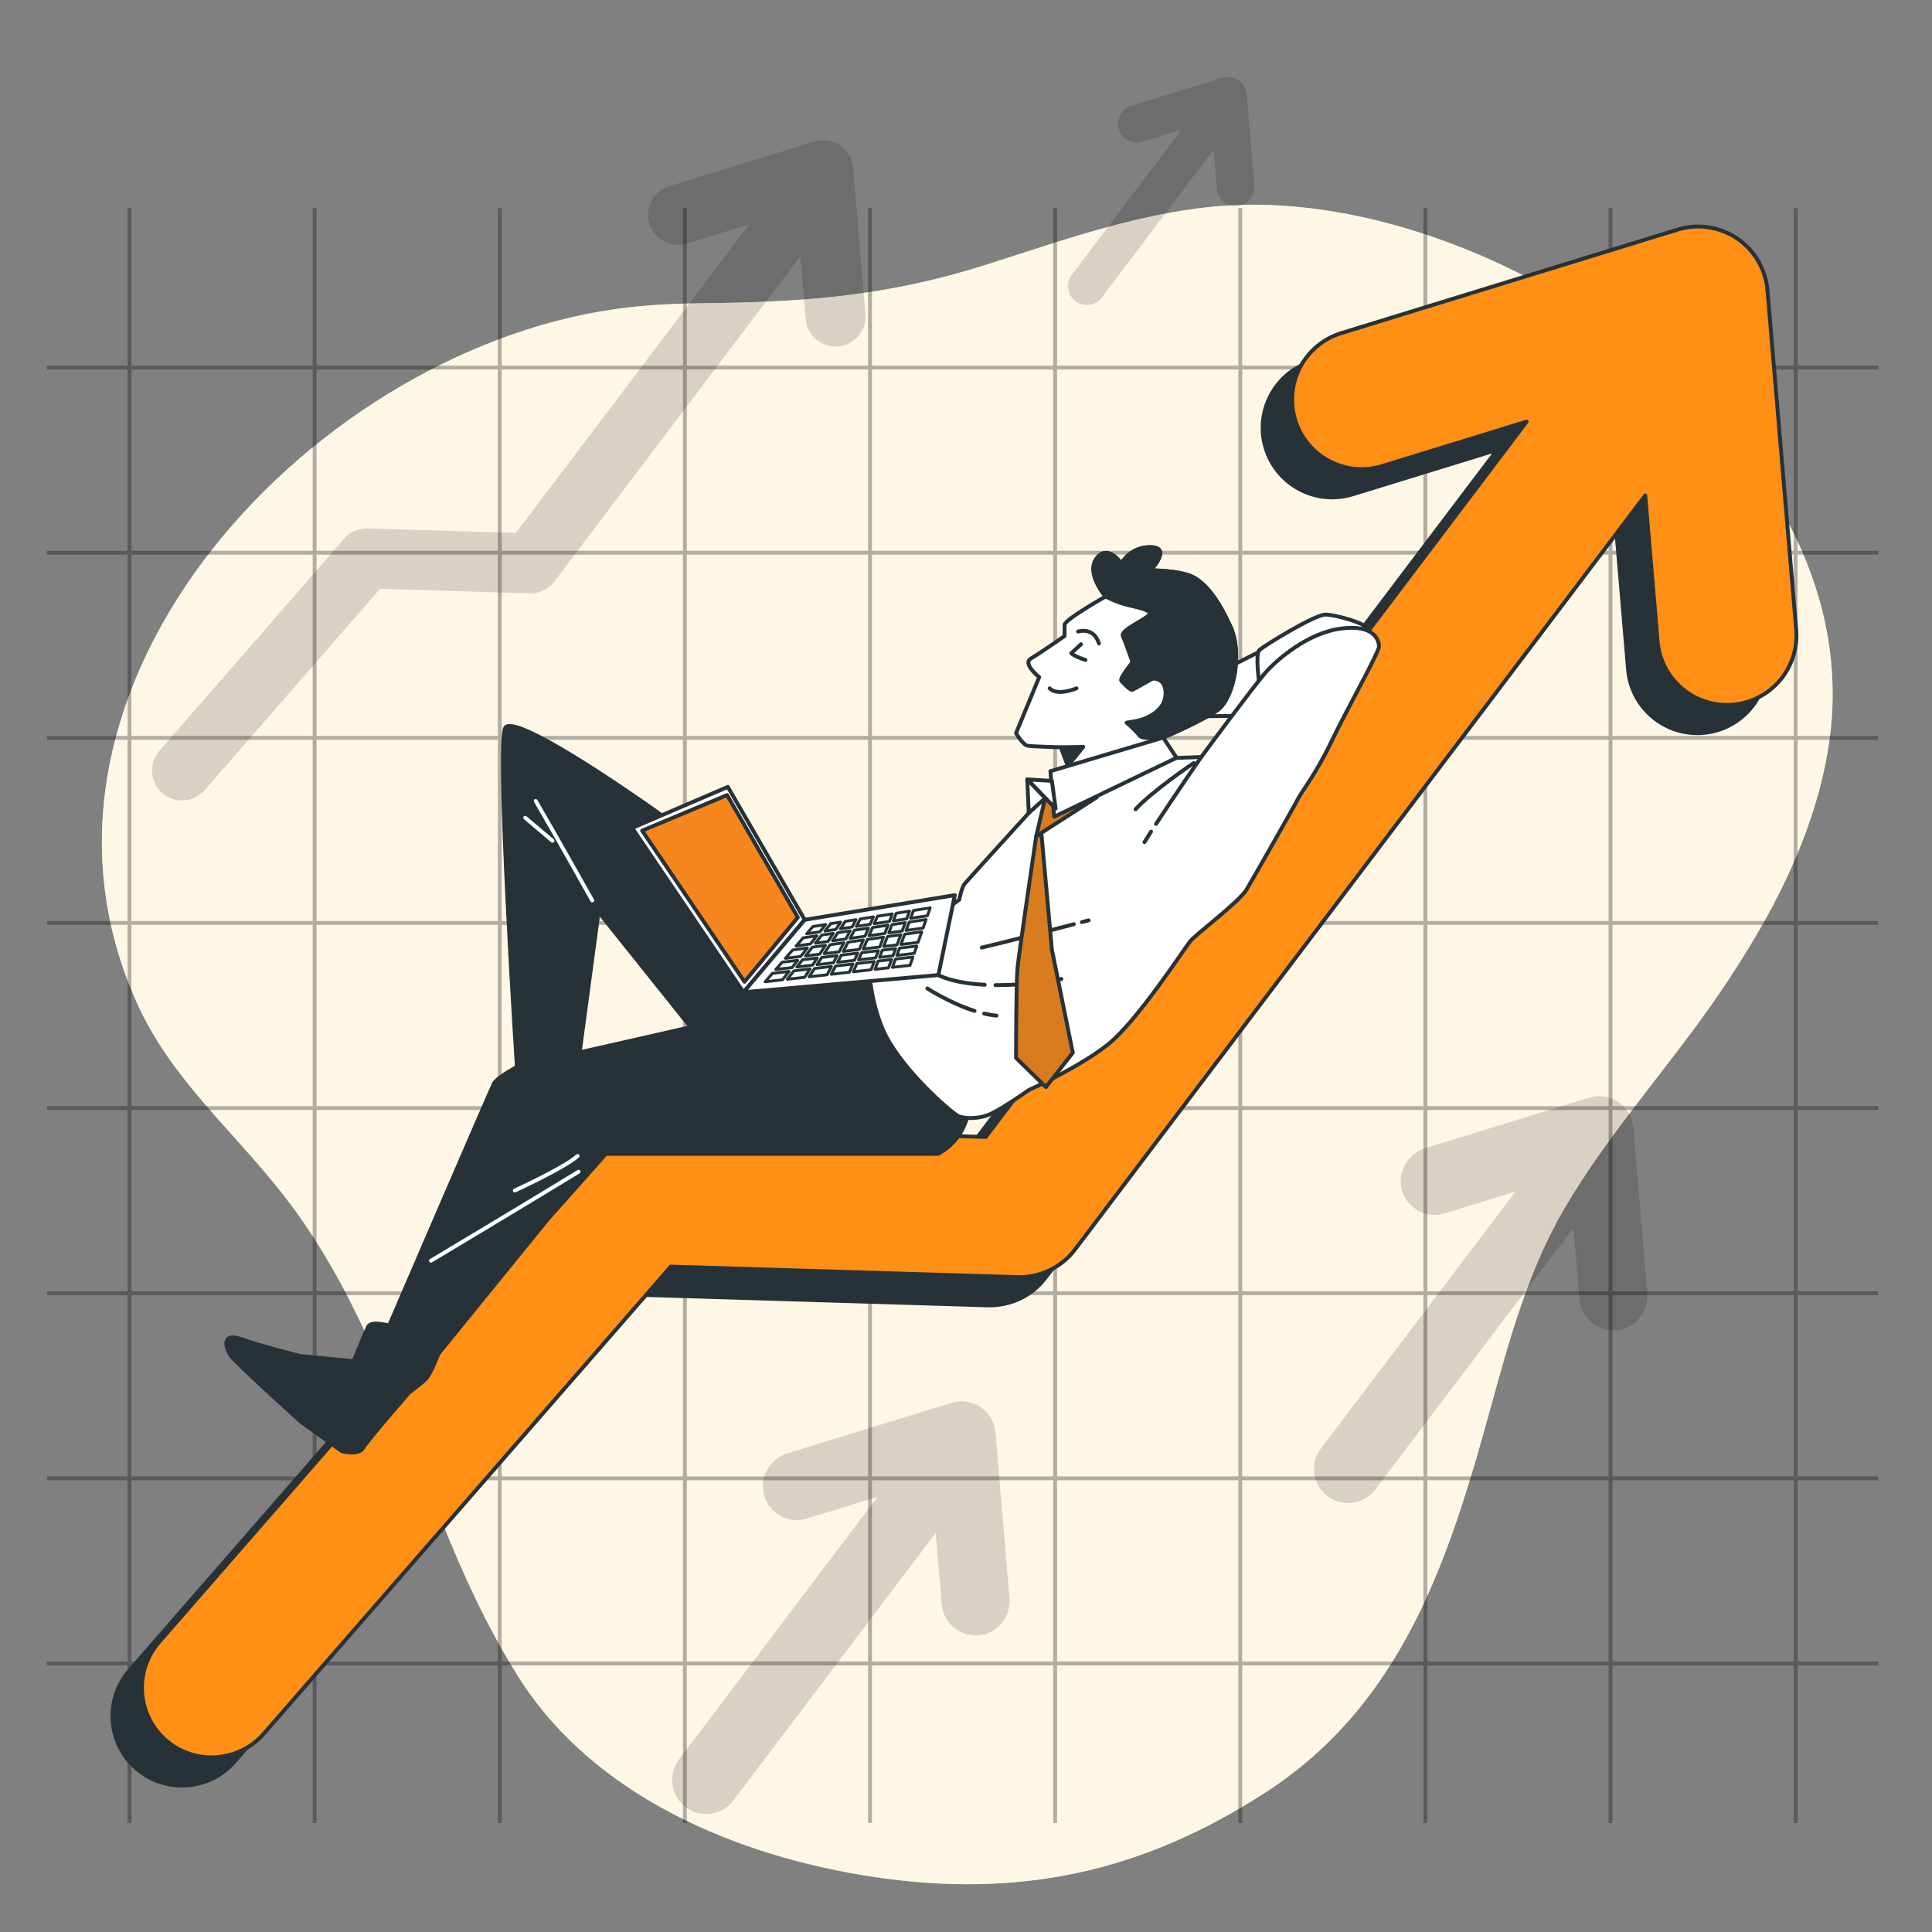 <?xml version="1.0" encoding="UTF-8" standalone="no"?>
<!-- Generator: Adobe Illustrator 27.5.0, SVG Export Plug-In . SVG Version: 6.00 Build 0)  -->

<svg
   version="1.1"
   x="0px"
   y="0px"
   viewBox="0 0 500 500"
   style="enable-background:new 0 0 500 500;"
   xml:space="preserve"
   id="svg88"
   sodipodi:docname="growing_itgestor.svg"
   inkscape:version="1.4 (86a8ad7, 2024-10-11)"
   xmlns:inkscape="http://www.inkscape.org/namespaces/inkscape"
   xmlns:sodipodi="http://sodipodi.sourceforge.net/DTD/sodipodi-0.dtd"
   xmlns="http://www.w3.org/2000/svg"
   xmlns:svg="http://www.w3.org/2000/svg"><rect x="0" y="0" width="500" height="500" fill="#808080" stroke="none"/><defs
   id="defs88" /><sodipodi:namedview
   id="namedview88"
   pagecolor="#ffffff"
   bordercolor="#000000"
   borderopacity="0.25"
   inkscape:showpageshadow="2"
   inkscape:pageopacity="0.0"
   inkscape:pagecheckerboard="0"
   inkscape:deskcolor="#d1d1d1"
   inkscape:zoom="2.3051682"
   inkscape:cx="210.8306"
   inkscape:cy="306.48523"
   inkscape:window-width="2560"
   inkscape:window-height="1017"
   inkscape:window-x="-8"
   inkscape:window-y="-8"
   inkscape:window-maximized="1"
   inkscape:current-layer="svg88" />
	
	<style
   id="style1">
	.float {
		animation: flutuar 3s ease-in-out infinite;
		transform-origin: center;
	}

	@keyframes flutuar {
		0%, 100% { transform: translateY(0); }
		50% { transform: translateY(-14px); }
	}
	</style>

<g
   id="Background_Simple">
	<g
   id="g2">
		<path
   style="fill:#ffe4aa;fill-opacity:1"
   d="M183.511,78.444c-7,0.075-13.984,0.327-20.908,1.118C82.689,88.685-1.81,176.901,35.439,259.573    c8.878,19.704,24.831,32.903,37.891,49.654c29.704,38.099,35.644,84.876,60.865,124.793c19.552,30.942,56.562,46.326,91.542,51.66    c38.011,5.797,69.993-1.193,101.869-21.868c35.735-23.179,47.585-60.955,58.241-99.782c4.792-17.462,9.766-35.449,18.968-51.185    c11.52-19.701,27.346-36.961,40.19-55.811c13.358-19.604,24.828-41.12,28.327-64.618c11.206-75.25-78.705-138.659-147.717-139.428    c-24.428-0.272-47.577,8.255-70.384,15.526C230.612,76.364,209.412,78.167,183.511,78.444z"
   id="path1" />
		<path
   style="opacity:0.7;fill:#FFFFFF;"
   d="M183.511,78.444c-7,0.075-13.984,0.327-20.908,1.118    C82.689,88.685-1.81,176.901,35.439,259.573c8.878,19.704,24.831,32.903,37.891,49.654    c29.704,38.099,35.644,84.876,60.865,124.793c19.552,30.942,56.562,46.326,91.542,51.66c38.011,5.797,69.993-1.193,101.869-21.868    c35.735-23.179,47.585-60.955,58.241-99.782c4.792-17.462,9.766-35.449,18.968-51.185c11.52-19.701,27.346-36.961,40.19-55.811    c13.358-19.604,24.828-41.12,28.327-64.618c11.206-75.25-78.705-138.659-147.717-139.428    c-24.428-0.272-47.577,8.255-70.384,15.526C230.612,76.364,209.412,78.167,183.511,78.444z"
   id="path2" />
	</g>
</g>
<g
   id="Grid">
	<g
   style="opacity:0.3;"
   id="g20">
		<g
   id="g11">
			<line
   style="fill:none;stroke:#000000;stroke-miterlimit:10;"
   x1="33.513"
   y1="53.849"
   x2="33.513"
   y2="471.782"
   id="line2" />
			<line
   style="fill:none;stroke:#000000;stroke-miterlimit:10;"
   x1="81.424"
   y1="53.849"
   x2="81.424"
   y2="471.782"
   id="line3" />
			<line
   style="fill:none;stroke:#000000;stroke-miterlimit:10;"
   x1="129.336"
   y1="53.849"
   x2="129.336"
   y2="471.782"
   id="line4" />
			<line
   style="fill:none;stroke:#000000;stroke-miterlimit:10;"
   x1="177.247"
   y1="53.849"
   x2="177.247"
   y2="471.782"
   id="line5" />
			<line
   style="fill:none;stroke:#000000;stroke-miterlimit:10;"
   x1="225.158"
   y1="53.849"
   x2="225.158"
   y2="471.782"
   id="line6" />
			<line
   style="fill:none;stroke:#000000;stroke-miterlimit:10;"
   x1="273.069"
   y1="53.849"
   x2="273.069"
   y2="471.782"
   id="line7" />
			<line
   style="fill:none;stroke:#000000;stroke-miterlimit:10;"
   x1="320.98"
   y1="53.849"
   x2="320.98"
   y2="471.782"
   id="line8" />
			<line
   style="fill:none;stroke:#000000;stroke-miterlimit:10;"
   x1="368.891"
   y1="53.849"
   x2="368.891"
   y2="471.782"
   id="line9" />
			<line
   style="fill:none;stroke:#000000;stroke-miterlimit:10;"
   x1="416.802"
   y1="53.849"
   x2="416.802"
   y2="471.782"
   id="line10" />
			<line
   style="fill:none;stroke:#000000;stroke-miterlimit:10;"
   x1="464.714"
   y1="53.849"
   x2="464.714"
   y2="471.782"
   id="line11" />
		</g>
		<g
   id="g19">
			<line
   style="fill:none;stroke:#000000;stroke-miterlimit:10;"
   x1="486.089"
   y1="95.127"
   x2="12.138"
   y2="95.127"
   id="line12" />
			<line
   style="fill:none;stroke:#000000;stroke-miterlimit:10;"
   x1="486.089"
   y1="143.038"
   x2="12.138"
   y2="143.038"
   id="line13" />
			<line
   style="fill:none;stroke:#000000;stroke-miterlimit:10;"
   x1="486.089"
   y1="190.949"
   x2="12.138"
   y2="190.949"
   id="line14" />
			<line
   style="fill:none;stroke:#000000;stroke-miterlimit:10;"
   x1="486.089"
   y1="238.86"
   x2="12.138"
   y2="238.86"
   id="line15" />
			<line
   style="fill:none;stroke:#000000;stroke-miterlimit:10;"
   x1="486.089"
   y1="286.771"
   x2="12.138"
   y2="286.771"
   id="line16" />
			<line
   style="fill:none;stroke:#000000;stroke-miterlimit:10;"
   x1="486.089"
   y1="334.682"
   x2="12.138"
   y2="334.682"
   id="line17" />
			<line
   style="fill:none;stroke:#000000;stroke-miterlimit:10;"
   x1="486.089"
   y1="382.593"
   x2="12.138"
   y2="382.593"
   id="line18" />
			<line
   style="fill:none;stroke:#000000;stroke-miterlimit:10;"
   x1="486.089"
   y1="430.504"
   x2="12.138"
   y2="430.504"
   id="line19" />
		</g>
	</g>
</g>
<g
   id="Arrows_2">
	<path
   style="opacity:0.15;"
   d="M223.977,81.277l-3.209-37.873c-0.198-2.34-1.445-4.464-3.391-5.778   c-1.946-1.314-4.383-1.677-6.627-0.986l-37.552,11.554c-4.098,1.261-6.398,5.605-5.137,9.703c1.261,4.098,5.604,6.398,9.703,5.137   l16.131-4.964l-60.381,79.85l-38.357-1.162c-2.328-0.064-4.56,0.906-6.088,2.66l-47.822,54.883   c-2.817,3.233-2.479,8.136,0.753,10.953c1.471,1.282,3.287,1.91,5.097,1.91c2.166,0,4.321-0.902,5.856-2.663l45.408-52.112   l38.692,1.173c2.507,0.065,4.91-1.071,6.427-3.078l63.648-84.17l1.379,16.273c0.343,4.049,3.736,7.108,7.727,7.108   c0.22,0,0.441-0.009,0.664-0.028C221.169,89.306,224.339,85.549,223.977,81.277z"
   id="path20" />
	<path
   style="opacity:0.15;"
   d="M426.303,334.456l-3.598-42.457c-0.153-1.807-0.762-3.575-1.897-4.989   c-2.337-2.912-6.109-3.982-9.495-2.94l-42.332,13.025c-4.486,1.38-7.361,5.971-6.273,10.536c1.192,5.003,6.329,7.884,11.167,6.396   l18.309-5.633l-50.336,66.48c-2.853,3.768-2.225,9.116,1.423,12.121l0,0c3.866,3.183,9.604,2.509,12.626-1.483l51.305-67.761   l1.565,18.47c0.39,4.596,4.24,8.068,8.77,8.068c0.894,0,1.812-0.135,2.731-0.429C424.223,342.59,426.654,338.595,426.303,334.456z"
   id="path21" />
	<path
   style="opacity:0.15;"
   d="M261.249,413.432l-3.598-42.459c-0.153-1.807-0.762-3.574-1.898-4.989   c-2.338-2.911-6.109-3.981-9.495-2.939l-42.332,13.025c-4.486,1.38-7.361,5.971-6.273,10.536c1.192,5.003,6.329,7.884,11.167,6.396   l18.309-5.634l-51.401,67.974c-2.849,3.768-2.22,9.113,1.427,12.116l0,0c3.867,3.185,9.608,2.509,12.63-1.487l52.363-69.246   l1.565,18.47c0.39,4.596,4.24,8.068,8.77,8.068c0.894,0,1.812-0.135,2.731-0.429C259.169,421.567,261.6,417.572,261.249,413.432z"
   id="path22" />
	<path
   style="opacity:0.15;"
   d="M324.628,47.956l-1.988-23.454c-0.085-0.999-0.421-1.975-1.048-2.756   c-1.291-1.608-3.374-2.199-5.245-1.623l-23.384,7.195c-2.478,0.763-4.066,3.298-3.465,5.82c0.658,2.763,3.496,4.355,6.169,3.533   l10.114-3.112l-28.393,37.548c-1.574,2.082-1.226,5.034,0.788,6.693l0,0c2.136,1.759,5.307,1.386,6.977-0.822l28.925-38.251   l0.865,10.203c0.215,2.539,2.342,4.457,4.844,4.457c0.494,0,1.001-0.074,1.508-0.237C323.479,52.449,324.821,50.242,324.628,47.956   z"
   id="path23" />
</g>
<g
   id="Arrow_1"
   class="float"> 
	<g
   id="g25">
		<path
   style="fill:#263238;stroke:#263238;stroke-linecap:round;stroke-linejoin:round;stroke-miterlimit:10;"
   d="M457.213,170.225    l-7.441-87.812c-0.46-5.425-3.351-10.351-7.863-13.398c-4.513-3.047-10.162-3.888-15.366-2.286l-87.067,26.79    c-9.501,2.924-14.834,12.996-11.91,22.497c2.923,9.502,12.993,14.834,22.498,11.911l37.402-11.508L247.464,301.561l-88.936-2.695    c-5.398-0.148-10.572,2.101-14.116,6.167L33.531,432.285c-6.531,7.495-5.749,18.865,1.746,25.396    c3.411,2.972,7.623,4.429,11.817,4.429c5.022,0,10.02-2.091,13.578-6.175l105.283-120.828l89.712,2.719    c5.813,0.151,11.384-2.483,14.902-7.136l147.575-195.157l3.197,37.731c0.796,9.389,8.662,16.481,17.915,16.481    c0.51,0,1.023-0.021,1.54-0.065C450.703,188.842,458.053,180.131,457.213,170.225z"
   id="path24" />
		<path
   style="fill:#ff8f15;stroke:#263238;stroke-linecap:round;stroke-linejoin:round;stroke-miterlimit:10;fill-opacity:1"
   d="M464.854,162.915    l-7.441-87.812c-0.46-5.425-3.351-10.351-7.863-13.398c-4.513-3.047-10.162-3.888-15.366-2.286l-87.067,26.79    c-9.501,2.924-14.834,12.996-11.91,22.497c2.923,9.502,12.993,14.834,22.498,11.911l37.402-11.508L255.104,294.251l-88.936-2.695    c-5.398-0.148-10.572,2.101-14.116,6.167L41.172,424.976c-6.531,7.495-5.749,18.865,1.746,25.397    c3.411,2.972,7.623,4.429,11.817,4.429c5.022,0,10.02-2.091,13.578-6.175l105.283-120.828l89.712,2.719    c5.814,0.151,11.384-2.483,14.902-7.136l147.575-195.157l3.197,37.731c0.796,9.389,8.662,16.481,17.915,16.481    c0.51,0,1.023-0.021,1.54-0.065C458.344,181.532,465.694,172.821,464.854,162.915z"
   id="path25" />
	</g>
</g>
<g
   id="Character"
   class="float">
	<g
   id="g50">
		<path
   style="fill:#263238;stroke:#263238;stroke-linecap:round;stroke-linejoin:round;stroke-miterlimit:10;"
   d="M227.678,245.081    l-16.652-0.968l-6.802-2.13c0,0-15.989-18.699-29.81-28.726c-13.821-10.027-41.192-28.455-43.631-24.932    c-2.439,3.523,2.981,87.804,2.981,87.804s-5.149,2.71-5.962,4.336s-27.1,62.601-27.1,62.601s-4.607-1.355-5.42,0.271    c-0.813,1.626-3.794,8.943-3.794,8.943l-13.821-1.355c0,0-9.756-2.439-15.176-4.336c-5.42-1.897-4.065,2.439-2.71,4.336    c1.355,1.897,18.157,17.073,18.157,17.073l10.569,7.588c0,0,4.336,1.084,5.42-0.813s11.924-14.363,11.924-14.363    s2.981-2.168,4.336-3.523c1.355-1.355,3.252-6.504,3.252-6.504l28.184-34.688l15.176-17.073h85.907c0,0,4.878-2.168,7.046-7.859    c2.168-5.691,2.168-5.691,2.168-5.691L227.678,245.081z M150.024,272.336l4.878-36.314l23.848,29.81L150.024,272.336z"
   id="path26" />
		<g
   id="g28">
			<path
   style="fill:#FFFFFF;stroke:#263238;stroke-linecap:round;stroke-linejoin:round;stroke-miterlimit:10;"
   d="     M332.313,165.437l-18.841,9.531l-4.877,10.418l23.275-0.222c0,0,5.763-12.413,5.985-16.181     C338.077,165.216,332.313,165.437,332.313,165.437z"
   id="path27" />
			<path
   style="fill:#FFFFFF;stroke:#263238;stroke-linecap:round;stroke-linejoin:round;stroke-miterlimit:10;"
   d="     M325.904,176.944c0,0-1.084-7.588,0-8.672c1.084-1.084,14.363-9.214,17.073-9.214c2.71,0,9.756,2.168,10.027,2.981     s0.813,3.523,0.813,4.607s-8.13,7.588-9.214,8.943C343.519,176.944,325.904,176.944,325.904,176.944z"
   id="path28" />
		</g>
		<path
   style="fill:#FFFFFF;stroke:#263238;stroke-linecap:round;stroke-linejoin:round;stroke-miterlimit:10;"
   d="M300.638,196.3    l10.242-0.387c0,0,13.721-18.552,16.62-21.838c2.899-3.285,10.822-10.242,19.519-11.402c8.696-1.159,9.856,3.092,9.856,4.638    c0,1.546-8.503,16.62-12.368,24.736c-3.865,8.117-7.73,12.948-8.696,14.881c-0.966,1.932-11.209,19.905-13.141,23.19    c-1.933,3.285-13.141,11.595-14.687,13.528c-1.546,1.932-13.721,20.678-21.258,26.669c-7.537,5.991-20.485,11.788-20.485,11.788    s-5.991,4.252-9.469,5.991c-3.479,1.739-7.344,1.353-8.696,0.773s-11.982-9.469-17.779-18.939    c-5.798-9.469-5.798-23.577-5.411-24.93c0.387-1.353,3.672-3.479,4.638-3.672c0.966-0.193,10.822-2.706,10.822-2.706l7.923-5.798    c0,0,0.58-3.092,1.353-4.058c0.773-0.966,16.62-18.359,16.62-18.359l5.991-6.957l14.107-3.672L300.638,196.3z"
   id="path29" />
		<g
   id="g38">
			<g
   id="g35">
				<path
   style="fill:none;stroke:#263238;stroke-linecap:round;stroke-linejoin:round;stroke-miterlimit:10;"
   d="M257.63,254.939      c4.484,0.037,10.114-0.362,17.055-1.573"
   id="path30" />
				<path
   style="fill:none;stroke:#263238;stroke-linecap:round;stroke-linejoin:round;stroke-miterlimit:10;"
   d="M242.855,252.343      c0,0,3.456,2.063,11.983,2.512"
   id="path31" />
				<path
   style="fill:none;stroke:#263238;stroke-linecap:round;stroke-linejoin:round;stroke-miterlimit:10;"
   d="M254.702,262.315      c1.063,0.248,2.13,0.435,3.181,0.536"
   id="path32" />
				<path
   style="fill:none;stroke:#263238;stroke-linecap:round;stroke-linejoin:round;stroke-miterlimit:10;"
   d="M239.996,255.805      c0,0,5.719,3.758,12.209,5.819"
   id="path33" />
				<path
   style="fill:none;stroke:#263238;stroke-linecap:round;stroke-linejoin:round;stroke-miterlimit:10;"
   d="M277.915,239.191      c-6.096,1.595-17.943,4.671-23.827,6.044"
   id="path34" />
				<path
   style="fill:none;stroke:#263238;stroke-linecap:round;stroke-linejoin:round;stroke-miterlimit:10;"
   d="M281.731,238.19      c0,0-0.642,0.17-1.742,0.458"
   id="path35" />
			</g>
			<path
   style="fill:none;stroke:#263238;stroke-linecap:round;stroke-linejoin:round;stroke-miterlimit:10;"
   d="M297.896,215.218     c-0.671,1.046-1.252,1.974-1.704,2.726"
   id="path36" />
			<path
   style="fill:none;stroke:#263238;stroke-linecap:round;stroke-linejoin:round;stroke-miterlimit:10;"
   d="M310.88,195.913     c0,0-7.043,10.2-11.695,17.317"
   id="path37" />
			<path
   style="fill:none;stroke:#263238;stroke-linecap:round;stroke-linejoin:round;stroke-miterlimit:10;"
   d="M308.948,197.459     c0,0-10.629,7.15-15.074,11.982"
   id="path38" />
		</g>
		<g
   id="g42">
			<path
   style="fill:#FFFFFF;stroke:#263238;stroke-linecap:round;stroke-linejoin:round;stroke-miterlimit:10;"
   d="     M286.144,154.364c0,0-10.629,5.991-10.629,7.344s0,2.899,0,2.899s-6.377,4.445-8.696,5.798c-2.319,1.353,2.126,4.831,2.126,4.831     l-5.991,14.494c0,0,1.739,3.092,3.092,3.285c1.353,0.193,8.503,0.386,8.503,0.386l2.512,6.764l25.123-5.218l-1.159-4.058     c0,0,10.049-4.252,14.107-7.15c4.058-2.899,6.571-14.494,3.285-21.644c-3.285-7.15-6.377-11.016-9.663-12.755     c-3.285-1.739-11.015-1.739-11.015-1.739s5.604-5.798,0.193-5.991c-5.411-0.193-7.73,4.252-7.73,4.252s-3.479-5.218-6.377-1.353     C280.926,148.373,286.144,154.364,286.144,154.364z"
   id="path39" />
			<polygon
   style="fill:#263238;stroke:#263238;stroke-linecap:round;stroke-linejoin:round;stroke-miterlimit:10;"
   points="     274.548,193.401 280.351,193.292 276.64,197.876    "
   id="polygon39" />
			<path
   style="fill:none;stroke:#263238;stroke-linecap:round;stroke-linejoin:round;stroke-miterlimit:10;"
   d="M278.993,163.447     c0,0,4.058-1.353,5.411,3.092"
   id="path40" />
			<path
   style="fill:none;stroke:#263238;stroke-linecap:round;stroke-linejoin:round;stroke-miterlimit:10;"
   d="M279.766,166.732     l-2.512,2.319c0,0,0.58,0.773,3.672,1.739"
   id="path41" />
			<path
   style="fill:none;stroke:#263238;stroke-linecap:round;stroke-linejoin:round;stroke-miterlimit:10;"
   d="M271.65,178.134     c0,0,1.546,2.126,6.957,0"
   id="path42" />
		</g>
		<path
   style="fill:#263238;stroke:#263238;stroke-linecap:round;stroke-linejoin:round;stroke-miterlimit:10;"
   d="M308.754,149.339    c-3.285-1.739-11.015-1.739-11.015-1.739s5.604-5.798,0.193-5.991c-5.411-0.193-7.73,4.252-7.73,4.252s-3.479-5.218-6.377-1.353    c-2.899,3.865,2.319,9.856,2.319,9.856s1.739,0.966,4.058,1.739c2.319,0.773,6.764,1.353,7.344,2.512    c0.58,1.16-7.73,4.252-6.957,5.991c0.773,1.739,2.512,6.764,2.512,6.764s-3.479,4.252-2.899,4.831    c0.58,0.58,2.126,2.319,2.706,2.319c0.58,0,5.025-2.899,5.604-2.899c0.58,0,3.478,0.193,3.092,4.445    c-0.386,4.252-5.411,6.184-7.73,6.571c-2.319,0.387-2.319,0.387-2.319,0.387s2.512,2.126,3.285,3.285    c0.773,1.16,6.184,0.58,6.184,0.58s10.049-4.252,14.107-7.15c4.058-2.899,6.571-14.494,3.285-21.644    C315.132,154.943,312.04,151.078,308.754,149.339z"
   id="path43" />
		<g
   id="g44"
   style="fill:#4d4de6;fill-opacity:1">
			<path
   style="fill:#d97c1f;stroke:#263238;stroke-linecap:round;stroke-linejoin:round;stroke-miterlimit:10;fill-opacity:1"
   d="     M268.171,216.398c0,0-4.445,30.148-4.831,34.013c-0.387,3.865-0.387,23.384-0.387,23.384l7.73,7.537l6.957-8.89l-5.411-26.669     l-2.706-29.954L268.171,216.398z"
   id="path44" />
			<polygon
   style="fill:#d97c1f;stroke:#263238;stroke-linecap:round;stroke-linejoin:round;stroke-miterlimit:10;fill-opacity:1"
   points="     270.49,206.542 268.171,216.398 283.825,206.349    "
   id="polygon44" />
		</g>
		<polygon
   style="fill:#FFFFFF;stroke:#263238;stroke-linecap:round;stroke-linejoin:round;stroke-miterlimit:10;"
   points="    301.024,190.889 271.843,199.585 272.809,211.373 304.503,196.106   "
   id="polygon45" />
		<g
   id="g47">
			<polygon
   style="fill:#FFFFFF;stroke:#263238;stroke-linecap:round;stroke-linejoin:round;stroke-miterlimit:10;"
   points="     272.229,202.097 265.852,201.711 273.196,209.248    "
   id="polygon46" />
			<polygon
   style="fill:#FFFFFF;stroke:#263238;stroke-linecap:round;stroke-linejoin:round;stroke-miterlimit:10;"
   points="     265.852,201.711 266.239,210.407 270.49,206.542    "
   id="polygon47" />
		</g>
		<path
   style="fill:none;stroke:#FFFFFF;stroke-linecap:round;stroke-linejoin:round;stroke-miterlimit:10;"
   d="M153.276,233.041    c0,0-10.027-17.886-14.634-25.745"
   id="path47" />
		
			<line
   style="fill:none;stroke:#FFFFFF;stroke-linecap:round;stroke-linejoin:round;stroke-miterlimit:10;"
   x1="135.932"
   y1="211.632"
   x2="142.978"
   y2="217.594"
   id="line47" />
		<g
   id="g49">
			<path
   style="fill:none;stroke:#FFFFFF;stroke-linecap:round;stroke-linejoin:round;stroke-miterlimit:10;"
   d="M111.542,326.265     c0,0,23.577-14.092,38.211-23.035"
   id="path48" />
			<path
   style="fill:none;stroke:#FFFFFF;stroke-linecap:round;stroke-linejoin:round;stroke-miterlimit:10;"
   d="M133.222,308.108     c0,0,13.008-5.962,16.26-8.943"
   id="path49" />
		</g>
	</g>
</g>
<g
   id="Device"
   class="float">
	<g
   id="g88">
		<polygon
   style="fill:#FFFFFF;stroke:#263238;stroke-linecap:round;stroke-linejoin:round;stroke-miterlimit:10;"
   points="    188.357,203.643 163.621,214.272 192.416,256.788 208.262,238.042   "
   id="polygon50" />
		<polygon
   style="fill:#f6861d;stroke:#263238;stroke-linecap:round;stroke-linejoin:round;stroke-miterlimit:10;fill-opacity:1"
   points="    188.164,205.769 166.18,214.968 192.671,254.083 206.477,237.416   "
   id="polygon51" />
		<polygon
   style="fill:#FFFFFF;stroke:#263238;stroke-linecap:round;stroke-linejoin:round;stroke-miterlimit:10;"
   points="    208.262,238.042 247.106,231.665 242.855,252.343 192.416,256.788   "
   id="polygon52" />
		<g
   id="g87">
			
				<polygon
   style="fill:none;stroke:#263238;stroke-width:0.75;stroke-linecap:round;stroke-linejoin:round;stroke-miterlimit:10;"
   points="     230.177,238.474 230.919,236.512 227.086,237.123 226.245,239.059    "
   id="polygon53" />
			
				<polygon
   style="fill:#FFFFFF;stroke:#263238;stroke-width:0.75;stroke-linecap:round;stroke-linejoin:round;stroke-miterlimit:10;"
   points="     206.238,250.26 210.282,249.789 211.495,247.928 207.7,248.383    "
   id="polygon54" />
			
				<polygon
   style="fill:none;stroke:#263238;stroke-width:0.75;stroke-linecap:round;stroke-linejoin:round;stroke-miterlimit:10;"
   points="     230.833,239.287 230.023,241.431 233.48,240.943 234.285,238.773    "
   id="polygon55" />
			
				<polygon
   style="fill:none;stroke:#263238;stroke-width:0.75;stroke-linecap:round;stroke-linejoin:round;stroke-miterlimit:10;"
   points="     233.151,244.426 237.593,243.893 238.56,241.136 234.139,241.761    "
   id="polygon56" />
			
				<polygon
   style="fill:#FFFFFF;stroke:#263238;stroke-width:0.75;stroke-linecap:round;stroke-linejoin:round;stroke-miterlimit:10;"
   points="     218.394,243.984 214.812,244.489 213.304,246.804 217.16,246.342    "
   id="polygon57" />
			
				<polygon
   style="fill:#FFFFFF;stroke:#263238;stroke-width:0.75;stroke-linecap:round;stroke-linejoin:round;stroke-miterlimit:10;"
   points="     220.526,239.91 221.522,238.009 218.747,238.451 217.502,240.361    "
   id="polygon58" />
			
				<polygon
   style="fill:#FFFFFF;stroke:#263238;stroke-width:0.75;stroke-linecap:round;stroke-linejoin:round;stroke-miterlimit:10;"
   points="     216.653,247.31 212.662,247.788 211.447,249.654 215.684,249.161    "
   id="polygon59" />
			
				<polygon
   style="fill:#FFFFFF;stroke:#263238;stroke-width:0.75;stroke-linecap:round;stroke-linejoin:round;stroke-miterlimit:10;"
   points="     213.627,244.657 210.229,245.136 208.48,247.382 212.136,246.944    "
   id="polygon60" />
			
				<polygon
   style="fill:none;stroke:#263238;stroke-width:0.75;stroke-linecap:round;stroke-linejoin:round;stroke-miterlimit:10;"
   points="     234.642,237.81 235.386,235.801 231.945,236.349 231.199,238.322    "
   id="polygon61" />
			
				<polygon
   style="fill:#FFFFFF;stroke:#263238;stroke-width:0.75;stroke-linecap:round;stroke-linejoin:round;stroke-miterlimit:10;"
   points="     199.904,251.904 198.02,254.082 202.514,253.573 204.203,251.404    "
   id="polygon62" />
			
				<polygon
   style="fill:#FFFFFF;stroke:#263238;stroke-width:0.75;stroke-linecap:round;stroke-linejoin:round;stroke-miterlimit:10;"
   points="     221.768,249.362 220.842,251.494 225.45,250.972 226.257,248.84    "
   id="polygon63" />
			
				<polygon
   style="fill:#FFFFFF;stroke:#263238;stroke-width:0.75;stroke-linecap:round;stroke-linejoin:round;stroke-miterlimit:10;"
   points="     210.806,250.637 209.402,252.792 214.06,252.264 215.178,250.128    "
   id="polygon64" />
			
				<polygon
   style="fill:none;stroke:#263238;stroke-width:0.75;stroke-linecap:round;stroke-linejoin:round;stroke-miterlimit:10;"
   points="     226.457,250.858 229.953,250.461 230.747,248.318 227.265,248.723    "
   id="polygon65" />
			
				<polygon
   style="fill:none;stroke:#263238;stroke-width:0.75;stroke-linecap:round;stroke-linejoin:round;stroke-miterlimit:10;"
   points="     234.495,240.8 238.896,240.178 239.669,237.972 235.302,238.622    "
   id="polygon66" />
			
				<polygon
   style="fill:#FFFFFF;stroke:#263238;stroke-width:0.75;stroke-linecap:round;stroke-linejoin:round;stroke-miterlimit:10;"
   points="     223.853,242.302 224.771,240.189 221.113,240.734 220.007,242.845    "
   id="polygon67" />
			
				<polygon
   style="fill:#FFFFFF;stroke:#263238;stroke-width:0.75;stroke-linecap:round;stroke-linejoin:round;stroke-miterlimit:10;"
   points="     211.389,242.181 207.859,242.707 206.032,244.818 209.742,244.295    "
   id="polygon68" />
			
				<polygon
   style="fill:#FFFFFF;stroke:#263238;stroke-width:0.75;stroke-linecap:round;stroke-linejoin:round;stroke-miterlimit:10;"
   points="     225.194,239.216 226.03,237.291 222.632,237.832 221.63,239.746    "
   id="polygon69" />
			
				<polygon
   style="fill:#FFFFFF;stroke:#263238;stroke-width:0.75;stroke-linecap:round;stroke-linejoin:round;stroke-miterlimit:10;"
   points="     211.026,244.113 214.28,243.654 215.653,241.546 212.682,241.989    "
   id="polygon70" />
			
				<polygon
   style="fill:none;stroke:#263238;stroke-width:0.75;stroke-linecap:round;stroke-linejoin:round;stroke-miterlimit:10;"
   points="     231.793,245.496 228.328,245.911 227.624,247.773 231.099,247.368    "
   id="polygon71" />
			
				<polygon
   style="fill:none;stroke:#263238;stroke-width:0.75;stroke-linecap:round;stroke-linejoin:round;stroke-miterlimit:10;"
   points="     237.261,244.84 232.799,245.375 232.104,247.252 236.599,246.729    "
   id="polygon72" />
			
				<polygon
   style="fill:none;stroke:#263238;stroke-width:0.75;stroke-linecap:round;stroke-linejoin:round;stroke-miterlimit:10;"
   points="     233.124,241.904 229.659,242.393 228.688,244.96 232.145,244.546    "
   id="polygon73" />
			
				<polygon
   style="fill:#FFFFFF;stroke:#263238;stroke-width:0.75;stroke-linecap:round;stroke-linejoin:round;stroke-miterlimit:10;"
   points="     215.465,243.487 218.909,243 220.009,240.898 216.845,241.369    "
   id="polygon74" />
			
				<polygon
   style="fill:#FFFFFF;stroke:#263238;stroke-width:0.75;stroke-linecap:round;stroke-linejoin:round;stroke-miterlimit:10;"
   points="     205.46,251.258 203.768,253.431 208.24,252.923 209.642,250.772    "
   id="polygon75" />
			
				<polygon
   style="fill:none;stroke:#263238;stroke-width:0.75;stroke-linecap:round;stroke-linejoin:round;stroke-miterlimit:10;"
   points="     235.659,237.658 240.007,237.011 240.729,234.95 236.408,235.638    "
   id="polygon76" />
			
				<polygon
   style="fill:none;stroke:#263238;stroke-width:0.75;stroke-linecap:round;stroke-linejoin:round;stroke-miterlimit:10;"
   points="     231.752,248.201 230.957,250.347 235.511,249.831 236.267,247.676    "
   id="polygon77" />
			
				<polygon
   style="fill:#FFFFFF;stroke:#263238;stroke-width:0.75;stroke-linecap:round;stroke-linejoin:round;stroke-miterlimit:10;"
   points="     212.191,241.151 213.664,239.26 210.388,239.782 208.763,241.661    "
   id="polygon78" />
			
				<polygon
   style="fill:#FFFFFF;stroke:#263238;stroke-width:0.75;stroke-linecap:round;stroke-linejoin:round;stroke-miterlimit:10;"
   points="     216.261,250.002 215.141,252.141 219.809,251.612 220.734,249.482    "
   id="polygon79" />
			
				<polygon
   style="fill:#FFFFFF;stroke:#263238;stroke-width:0.75;stroke-linecap:round;stroke-linejoin:round;stroke-miterlimit:10;"
   points="     223.432,243.272 219.493,243.829 218.245,246.212 222.369,245.718    "
   id="polygon80" />
			
				<polygon
   style="fill:none;stroke:#263238;stroke-width:0.75;stroke-linecap:round;stroke-linejoin:round;stroke-miterlimit:10;"
   points="     227.319,246.032 222.99,246.551 222.184,248.405 226.616,247.89    "
   id="polygon81" />
			
				<polygon
   style="fill:#FFFFFF;stroke:#263238;stroke-width:0.75;stroke-linecap:round;stroke-linejoin:round;stroke-miterlimit:10;"
   points="     206.44,248.534 202.4,249.018 200.777,250.895 204.982,250.406    "
   id="polygon82" />
			
				<polygon
   style="fill:none;stroke:#263238;stroke-width:0.75;stroke-linecap:round;stroke-linejoin:round;stroke-miterlimit:10;"
   points="     228.641,242.537 224.479,243.125 223.406,245.593 227.678,245.081    "
   id="polygon83" />
			
				<polygon
   style="fill:#FFFFFF;stroke:#263238;stroke-width:0.75;stroke-linecap:round;stroke-linejoin:round;stroke-miterlimit:10;"
   points="     221.953,246.675 217.738,247.18 216.767,249.035 221.149,248.526    "
   id="polygon84" />
			
				<polygon
   style="fill:none;stroke:#263238;stroke-width:0.75;stroke-linecap:round;stroke-linejoin:round;stroke-miterlimit:10;"
   points="     229.812,239.439 225.822,240.033 224.9,242.155 229.004,241.575    "
   id="polygon85" />
			
				<polygon
   style="fill:#FFFFFF;stroke:#263238;stroke-width:0.75;stroke-linecap:round;stroke-linejoin:round;stroke-miterlimit:10;"
   points="     208.945,245.318 205.135,245.856 203.275,248.006 207.219,247.533    "
   id="polygon86" />
			
				<polygon
   style="fill:#FFFFFF;stroke:#263238;stroke-width:0.75;stroke-linecap:round;stroke-linejoin:round;stroke-miterlimit:10;"
   points="     216.311,240.538 217.546,238.642 214.969,239.052 213.484,240.959    "
   id="polygon87" />
		</g>
	</g>
</g>
</svg>
